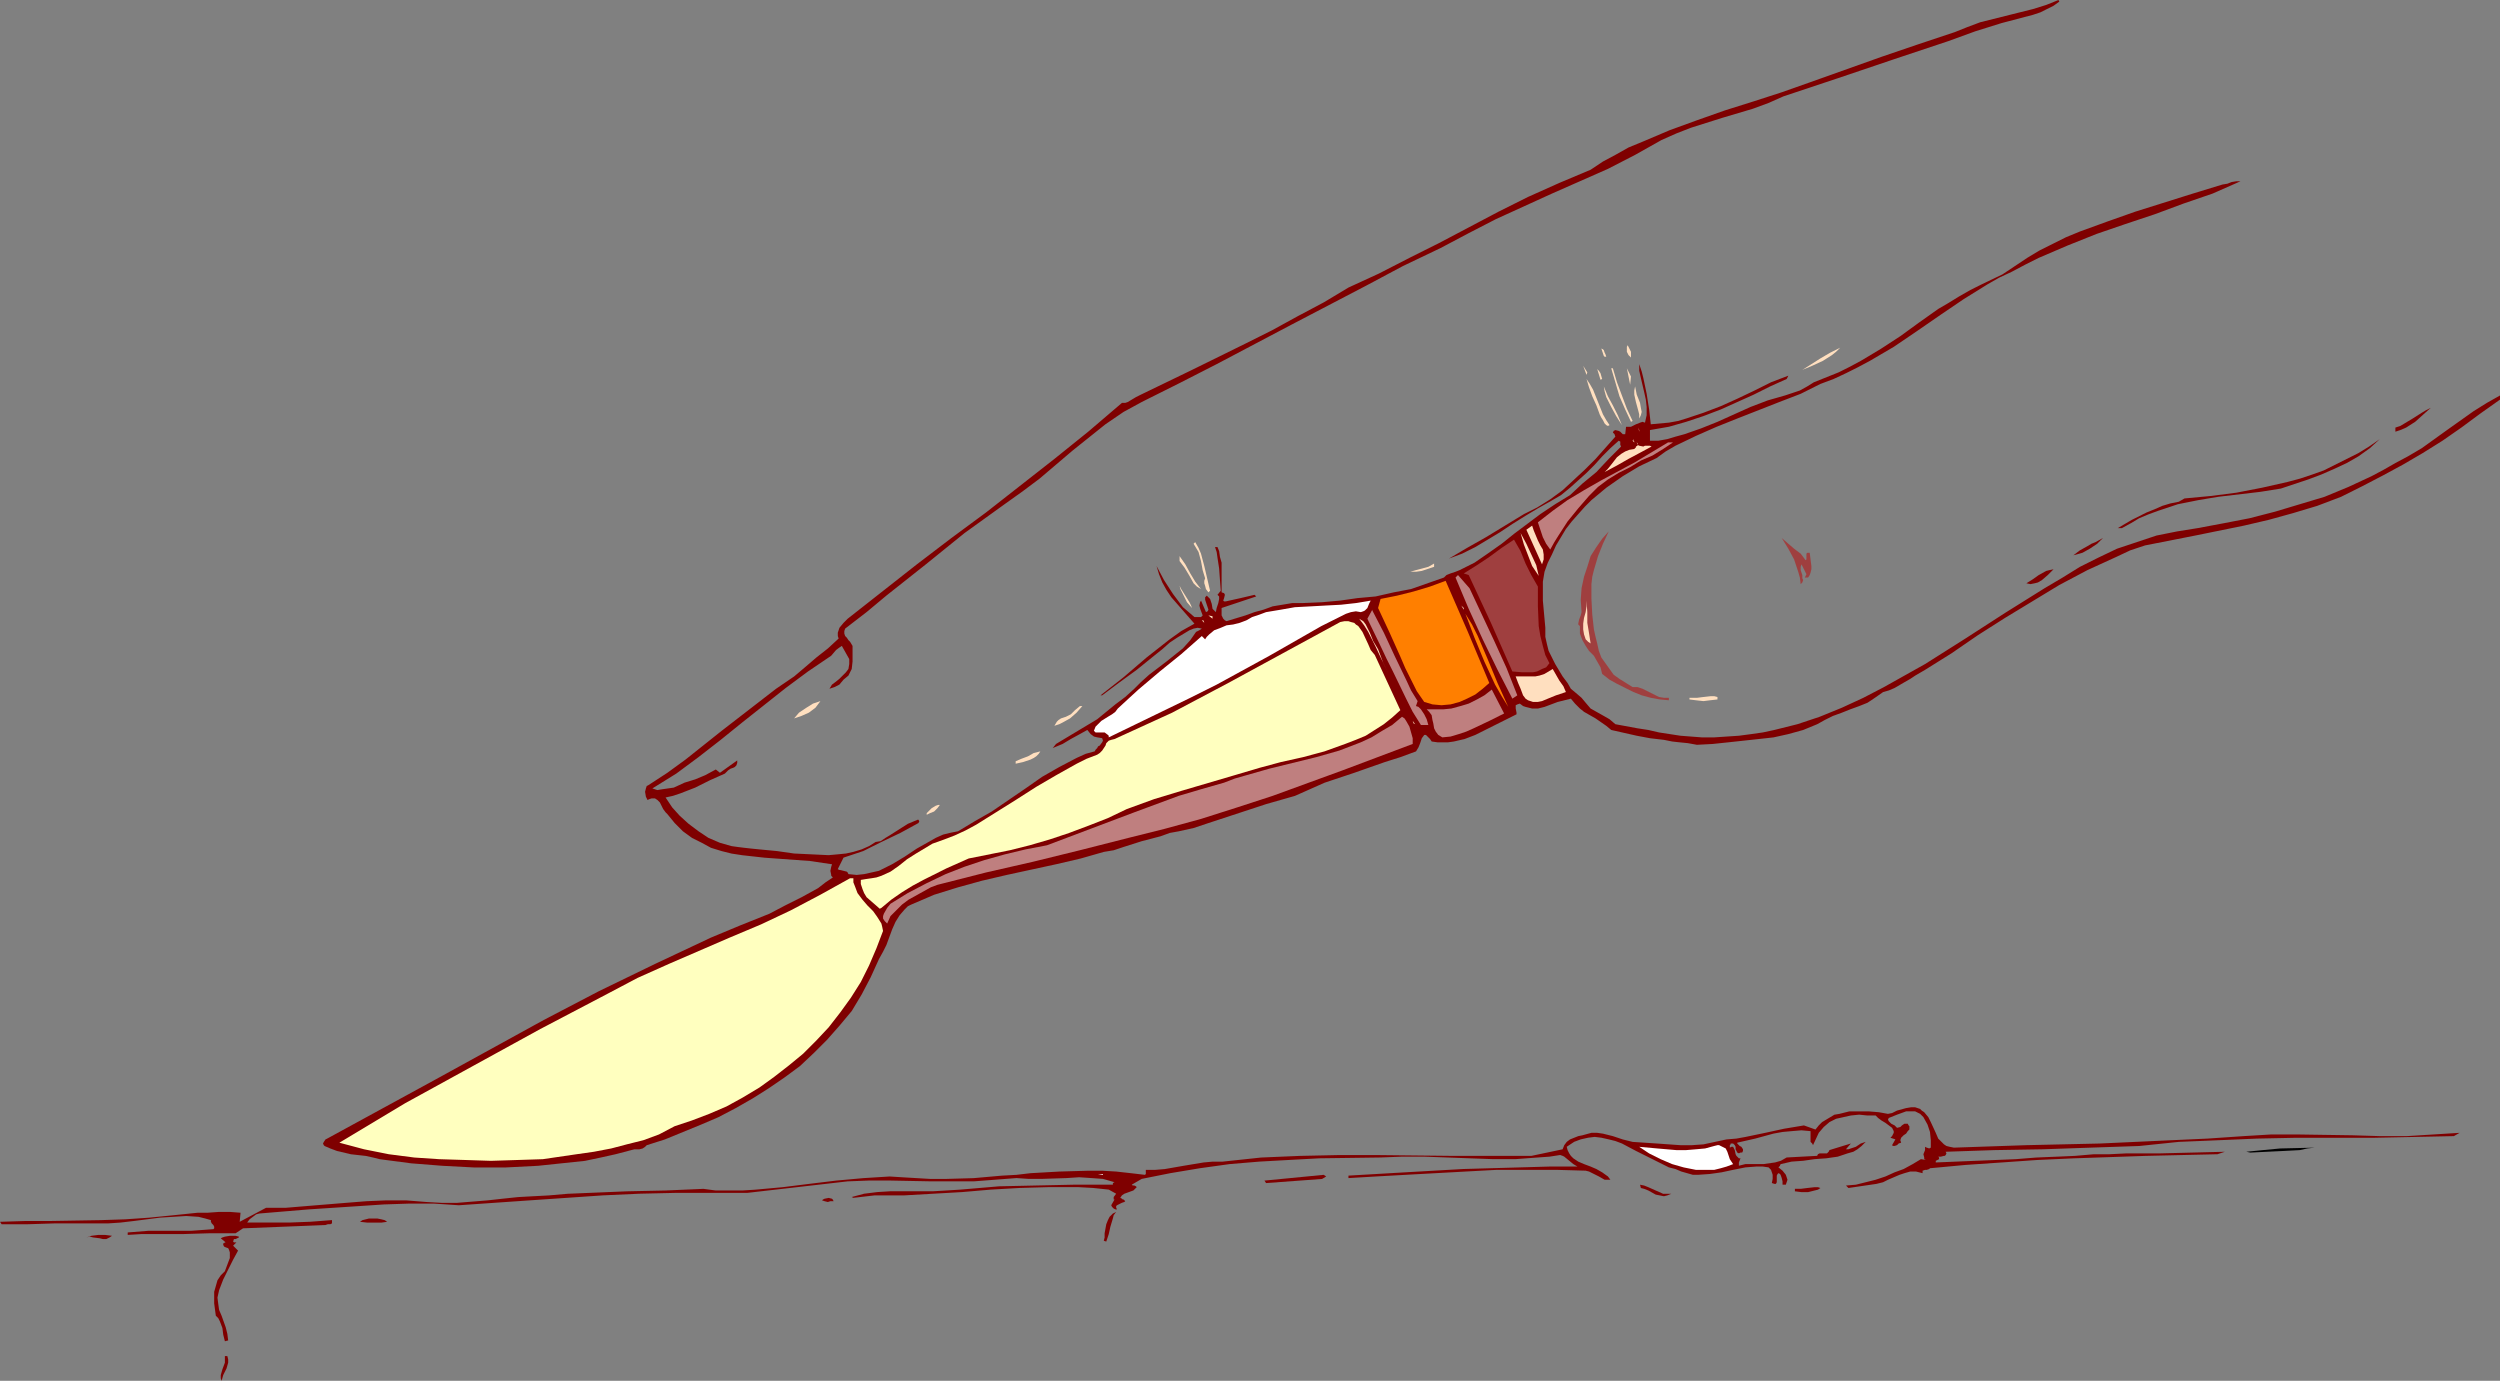 <?xml version="1.0" encoding="UTF-8" standalone="no"?>
<svg
   version="1.0"
   width="129.766mm"
   height="71.672mm"
   id="svg65"
   sodipodi:docname="Scalpel.wmf"
   xmlns:inkscape="http://www.inkscape.org/namespaces/inkscape"
   xmlns:sodipodi="http://sodipodi.sourceforge.net/DTD/sodipodi-0.dtd"
   xmlns="http://www.w3.org/2000/svg"
   xmlns:svg="http://www.w3.org/2000/svg">
  <rect width="100%" height="100%" fill="#808080" stroke="none"/>
  <sodipodi:namedview
     id="namedview65"
     pagecolor="#ffffff"
     bordercolor="#000000"
     borderopacity="0.25"
     inkscape:showpageshadow="2"
     inkscape:pageopacity="0.0"
     inkscape:pagecheckerboard="0"
     inkscape:deskcolor="#d1d1d1"
     inkscape:document-units="mm" />
  <defs
     id="defs1">
    <pattern
       id="WMFhbasepattern"
       patternUnits="userSpaceOnUse"
       width="6"
       height="6"
       x="0"
       y="0" />
  </defs>
  <path
     style="fill:#7f0000;fill-opacity:1;fill-rule:evenodd;stroke:none"
     d="m 404,0.323 -1.131,0.808 -1.293,0.647 -1.293,0.647 -1.454,0.485 -3.07,0.808 -3.07,0.808 -5.171,1.616 -5.333,1.94 -10.666,3.556 -10.989,3.717 -10.666,3.556 -2.909,1.293 -3.07,1.131 -5.979,1.778 -6.141,1.94 -2.909,1.131 -2.909,1.293 -5.171,2.909 -5.333,2.748 -10.989,4.849 -10.989,5.01 -5.333,2.748 -5.494,2.909 -7.434,3.556 -7.272,3.879 -14.544,7.596 -14.706,7.758 -7.272,3.717 -7.434,3.717 -1.778,0.97 -1.778,0.97 -3.555,2.424 -3.232,2.586 -3.232,2.586 -6.464,5.495 -3.232,2.424 -3.394,2.424 -4.04,2.909 -4.04,2.909 -7.595,6.142 -7.757,6.142 -3.878,3.233 -4.202,3.233 -0.162,0.485 v 0.485 l 0.162,0.485 0.323,0.323 0.323,0.485 0.323,0.323 0.485,0.808 v 1.616 1.455 l -0.162,1.455 -0.323,0.647 -0.323,0.647 -0.97,0.808 -0.808,0.97 -0.97,0.485 -0.485,0.162 -0.485,0.162 0.485,-0.808 0.646,-0.485 0.808,-0.647 0.646,-0.647 0.646,-0.647 0.485,-0.647 0.162,-0.97 v -0.485 -0.485 l -1.454,-2.586 -0.485,0.323 -0.646,0.485 -0.97,1.131 -4.525,3.071 -4.363,3.233 -8.565,6.788 -4.202,3.394 -4.363,3.394 -4.363,3.233 -4.686,2.909 0.485,0.162 0.485,0.162 0.97,-0.162 1.131,-0.162 1.131,-0.162 2.101,-0.97 2.101,-0.647 1.939,-0.808 2.101,-1.131 v 0 l 0.808,0.647 3.394,-2.424 v 0.485 l -0.162,0.485 -0.323,0.323 -0.323,0.162 -0.485,0.162 -0.485,0.323 -0.323,0.323 -0.323,0.323 -2.909,1.293 -2.909,1.455 -2.909,1.131 -1.454,0.485 -1.454,0.323 1.293,1.94 1.454,1.616 1.778,1.616 1.939,1.455 1.939,1.293 2.262,0.97 2.262,0.647 1.131,0.162 1.293,0.162 1.454,0.162 1.616,0.162 3.394,0.323 3.394,0.485 3.394,0.162 3.394,0.162 1.778,-0.162 1.616,-0.162 1.454,-0.323 1.616,-0.485 1.454,-0.647 1.293,-0.808 0.97,-0.162 0.97,-0.647 0.808,-0.485 1.778,-1.131 1.778,-1.131 1.939,-0.808 h 0.162 l 0.162,0.323 -0.162,0.323 -3.555,1.94 -3.717,1.778 -3.555,1.778 -1.939,0.647 -1.939,0.647 -1.131,2.263 0.323,0.162 h 0.162 l 0.646,0.162 0.646,0.162 0.162,0.162 0.162,0.323 1.616,0.162 1.454,-0.162 1.454,-0.323 1.454,-0.323 1.293,-0.647 1.293,-0.647 2.424,-1.455 2.424,-1.616 2.586,-1.455 1.131,-0.647 1.454,-0.647 1.293,-0.323 1.616,-0.323 3.232,-1.94 3.394,-1.94 6.626,-4.526 3.232,-2.263 3.394,-1.94 3.394,-1.778 1.778,-0.808 1.778,-0.485 0.162,-0.323 0.323,-0.323 0.162,-0.323 0.323,-0.162 0.485,-0.647 0.162,-0.323 -0.162,-0.485 -0.97,-0.162 -0.646,-0.162 -0.646,-0.485 -0.646,-0.808 -1.454,0.808 -1.778,0.97 -1.616,0.97 -1.939,0.808 0.646,-0.808 4.04,-2.424 4.04,-2.424 3.555,-2.909 1.939,-1.455 1.778,-1.616 1.293,-1.293 1.616,-1.455 3.394,-2.586 1.616,-1.293 1.616,-1.293 1.454,-1.616 1.131,-1.616 0.323,-0.162 0.323,-0.162 0.485,-0.323 -0.808,-0.162 -0.808,0.162 -0.808,0.323 -0.808,0.485 -0.808,0.485 -0.808,0.485 -1.454,0.97 -1.454,1.293 -1.616,1.293 -3.394,2.748 -3.555,2.586 -3.232,2.424 h -0.323 l 2.262,-1.778 2.262,-1.778 4.525,-3.879 2.262,-1.778 2.262,-1.778 2.262,-1.616 2.586,-1.455 -2.262,-2.586 -2.262,-2.586 -0.97,-1.455 -0.808,-1.455 -0.646,-1.616 -0.485,-1.616 1.454,2.748 1.778,2.748 0.97,1.293 0.97,1.293 1.131,0.97 1.131,0.97 h 0.485 0.323 0.485 l 0.162,-0.162 0.162,-0.162 -0.485,-1.293 -0.162,-0.647 0.162,-0.808 h 0.162 v -0.162 l 0.97,2.263 0.323,-0.162 0.162,-0.323 -0.162,-0.485 -0.162,-0.485 -0.323,-0.97 v -0.485 l 0.323,-0.323 0.323,0.323 0.323,0.323 0.323,0.97 0.162,0.97 0.323,0.323 0.323,0.323 0.162,-0.808 0.323,-0.97 0.162,-0.808 v -0.485 l -0.323,-0.323 0.646,-0.808 -0.162,-2.101 -0.162,-2.263 -0.323,-2.101 -0.162,-1.131 -0.323,-0.97 h 0.485 l 0.323,0.808 0.162,1.131 0.323,1.131 v 1.131 2.424 2.263 l 0.485,0.162 0.162,0.323 -0.162,0.647 -0.162,0.485 0.162,0.162 h 0.323 l 2.909,-0.647 2.747,-0.647 0.323,0.323 -6.787,2.263 v 0.808 0.647 l 0.323,0.647 0.323,0.323 0.323,0.162 3.717,-1.131 1.778,-0.647 1.778,-0.485 1.778,-0.647 1.939,-0.323 1.939,-0.323 h 2.101 l 3.717,-0.162 3.555,-0.323 3.394,-0.485 3.555,-0.323 3.555,-0.808 3.394,-0.647 3.232,-1.131 3.232,-1.131 0.323,-0.323 0.162,-0.162 0.808,-0.323 0.97,-0.323 0.808,-0.323 2.909,-1.455 2.586,-1.778 2.747,-1.94 2.424,-1.94 5.171,-3.879 2.909,-1.94 2.909,-1.778 2.424,-2.263 2.747,-2.263 2.424,-2.586 2.424,-2.424 -0.162,-0.323 V 86.956 86.632 l -0.323,-0.162 -1.616,1.455 -1.616,1.616 -1.454,1.616 -1.616,1.616 -1.616,1.455 -1.616,1.455 -1.778,1.455 -1.939,1.131 -2.586,1.455 -2.424,1.455 -2.586,1.616 -2.424,1.616 -2.424,1.455 -2.424,1.455 -2.586,1.293 -2.586,0.97 3.555,-2.101 3.717,-2.101 7.434,-4.526 2.586,-1.293 2.586,-1.616 2.424,-1.778 2.101,-1.94 2.262,-2.101 2.101,-2.101 3.878,-4.364 -0.162,-0.485 -0.162,-0.162 -0.162,-0.162 0.162,-0.323 0.323,-0.162 0.646,0.162 0.323,0.162 0.323,0.323 0.162,0.162 h 0.162 0.323 l 0.162,-1.455 h 0.485 0.485 l 0.97,-0.485 0.808,-0.323 0.485,-0.162 0.485,0.162 0.323,-1.455 V 79.844 l -0.162,-1.455 -0.323,-1.455 -0.646,-2.748 -0.323,-1.455 v -1.293 l 0.485,1.455 0.323,1.293 0.646,3.071 0.485,3.071 0.323,2.909 1.778,-0.162 1.778,-0.162 1.778,-0.323 1.616,-0.485 3.394,-1.131 3.394,-1.293 3.232,-1.455 3.394,-1.616 3.232,-1.616 3.394,-1.293 -0.323,0.647 -3.232,1.455 -3.232,1.616 -6.464,2.909 -3.394,1.293 -3.394,1.131 -3.394,0.97 -3.717,0.647 v 2.101 h 1.616 l 1.778,-0.323 1.616,-0.485 1.778,-0.485 3.232,-1.131 3.232,-1.293 3.232,-1.455 3.232,-1.455 3.394,-1.293 3.394,-0.97 1.454,-0.485 1.454,-0.485 1.454,-0.808 1.293,-0.808 2.424,-0.97 2.424,-0.97 2.262,-1.131 2.101,-1.131 4.04,-2.424 3.717,-2.424 3.555,-2.586 3.878,-2.748 1.939,-1.131 2.101,-1.293 2.262,-1.293 2.262,-1.131 4.04,-1.94 2.424,-1.616 2.424,-1.616 2.424,-1.455 2.586,-1.293 2.586,-1.293 2.747,-1.131 5.333,-1.94 5.494,-1.94 5.656,-1.778 5.656,-1.778 5.818,-1.778 0.97,-0.162 0.808,-0.323 0.97,-0.162 h 0.808 l -5.494,2.424 -5.656,1.94 -5.656,2.101 -5.818,1.94 -5.656,1.94 -5.656,2.263 -5.656,2.424 -2.586,1.293 -2.747,1.455 -2.424,1.131 -2.262,1.293 -4.686,2.909 -4.525,3.071 -4.686,3.233 -4.525,3.071 -4.686,2.748 -2.424,1.293 -2.262,1.131 -2.424,1.131 -2.586,0.97 -3.878,1.94 -4.202,1.616 -8.242,3.233 -4.04,1.616 -4.04,1.778 -4.04,1.94 -1.939,1.131 -1.778,1.293 -3.394,1.616 -3.232,1.94 -3.232,2.263 -2.909,2.424 -1.293,1.293 -1.293,1.455 -1.293,1.455 -1.131,1.455 -0.97,1.616 -0.97,1.616 -0.808,1.778 -0.808,1.616 -0.646,1.778 -0.323,1.94 v 1.778 1.94 l 0.323,3.556 0.162,1.778 v 1.778 l 0.323,1.455 0.323,1.293 0.646,1.293 0.646,1.293 1.454,2.424 0.97,1.293 0.646,1.131 0.97,0.808 1.131,0.97 0.808,0.97 0.97,1.131 2.586,1.455 1.131,0.647 1.131,0.97 4.363,0.808 2.101,0.323 2.101,0.485 4.202,0.647 2.101,0.162 2.101,0.162 h 2.424 l 2.424,-0.162 2.424,-0.162 2.424,-0.323 2.262,-0.323 2.262,-0.485 4.525,-1.131 4.363,-1.455 4.363,-1.778 4.202,-1.94 4.04,-2.101 4.04,-2.263 4.04,-2.263 7.918,-5.01 7.757,-5.01 7.757,-4.849 3.555,-2.101 3.394,-2.101 3.555,-1.778 3.717,-1.778 3.878,-1.293 3.878,-1.293 4.04,-0.808 4.04,-0.647 5.171,-0.97 5.01,-0.97 5.01,-1.293 4.848,-1.455 4.848,-1.455 4.686,-1.94 4.525,-2.101 2.424,-1.293 2.262,-1.293 2.424,-1.293 2.747,-1.616 5.171,-3.717 5.01,-3.556 2.586,-1.616 2.586,-1.455 v 0.808 l -3.878,2.748 -3.717,2.748 -3.717,2.586 -3.878,2.424 -3.878,2.263 -3.878,2.101 -4.04,2.101 -4.202,2.101 -4.686,1.778 -4.848,1.455 -4.686,1.293 -4.848,1.131 -9.534,1.94 -9.858,1.94 -2.909,0.97 -2.747,1.293 -5.656,2.586 -5.494,2.909 -5.333,3.233 -5.333,3.233 -5.333,3.394 -5.171,3.556 -5.171,3.233 -1.939,1.131 -0.97,0.647 -1.131,0.647 -1.939,1.131 -1.131,0.485 -1.131,0.323 -1.616,1.131 -1.454,0.97 -1.616,0.647 -1.778,0.647 -1.616,0.647 -1.778,0.647 -1.616,0.808 -1.454,0.808 -2.747,1.131 -2.909,0.808 -2.909,0.647 -2.909,0.323 -5.979,0.647 -3.07,0.323 -3.07,0.162 -1.778,-0.323 -1.616,-0.162 -1.454,-0.162 -1.616,-0.323 -2.747,-0.323 -2.586,-0.485 -5.01,-1.131 -0.97,-0.808 -2.101,-1.455 -1.131,-0.647 -1.131,-0.647 -0.808,-0.647 -0.97,-0.97 -0.808,-0.97 -1.293,0.323 -1.293,0.323 -1.293,0.485 -1.293,0.485 -1.293,0.323 h -1.131 l -0.646,-0.162 -0.646,-0.162 -0.485,-0.162 -0.646,-0.485 -0.485,0.162 -0.323,0.162 v 0.323 0.323 l 0.162,0.808 v 0.323 l -0.323,0.162 -3.878,1.94 -3.878,1.94 -2.101,0.808 -2.101,0.485 -1.131,0.162 h -0.97 -1.131 l -1.131,-0.162 -0.323,-0.485 -0.323,-0.323 -0.323,-0.323 -0.162,-0.162 h -0.323 l -0.485,0.647 -0.323,0.97 -0.323,0.808 -0.485,0.808 -3.07,1.131 -3.07,0.97 -5.979,2.101 -5.818,1.94 -2.909,1.293 -2.909,1.293 -5.656,1.616 -11.312,3.717 -2.909,0.97 -2.909,0.647 -1.778,0.323 -1.778,0.647 -3.717,0.97 -3.555,1.131 -1.939,0.647 -1.939,0.323 -4.525,1.293 -4.848,1.131 -9.696,2.101 -4.848,1.131 -4.686,1.293 -4.686,1.455 -2.262,0.97 -2.262,0.97 -0.646,0.323 -0.646,0.647 -0.97,1.131 -0.808,1.293 -0.646,1.455 -1.131,3.071 -0.646,1.293 -0.808,1.455 -1.616,3.556 -1.778,3.394 -1.939,3.233 -2.424,2.909 -2.424,2.748 -2.586,2.586 -2.747,2.586 -3.07,2.263 -3.07,2.101 -3.07,1.94 -3.394,1.94 -3.394,1.778 -3.394,1.455 -3.555,1.455 -3.555,1.455 -3.555,1.131 -0.323,0.323 -0.485,0.323 -0.646,0.162 h -0.485 -0.485 l -0.646,0.162 -3.07,0.808 -2.909,0.647 -3.07,0.647 -3.07,0.323 -3.07,0.323 -3.07,0.323 -6.302,0.323 h -6.302 l -6.141,-0.323 -6.141,-0.485 -6.141,-0.808 -1.293,-0.323 -1.454,-0.323 -2.909,-0.323 -2.747,-0.647 -1.293,-0.485 -1.131,-0.485 -0.162,-0.162 -0.162,-0.323 0.162,-0.323 0.323,-0.485 0.323,-0.162 10.666,-5.819 10.666,-5.819 21.17,-11.637 10.827,-5.657 10.989,-5.334 5.494,-2.586 5.494,-2.586 5.818,-2.424 5.656,-2.263 3.07,-1.616 3.232,-1.616 3.232,-1.778 1.454,-1.131 1.454,-0.97 -0.323,-0.323 v -0.162 l -0.162,-0.808 0.162,-0.808 0.162,-0.485 -4.363,-0.647 -8.888,-0.647 -4.363,-0.485 -2.101,-0.323 -1.939,-0.485 -2.101,-0.647 -1.778,-0.97 -1.939,-0.97 -1.778,-1.293 -1.616,-1.616 -1.454,-1.778 -0.323,-0.323 -0.485,-0.647 -0.646,-1.293 -0.485,-0.485 -0.485,-0.323 h -0.646 l -0.485,0.162 -0.323,0.162 -0.323,-0.647 -0.162,-0.97 0.162,-0.647 0.162,-0.485 0.323,-0.162 3.717,-2.424 3.555,-2.586 7.11,-5.657 3.555,-2.748 3.555,-2.748 3.555,-2.748 3.555,-2.424 2.101,-1.778 2.262,-1.94 2.262,-1.778 2.101,-1.94 -0.162,-0.485 V 124.13 l 0.162,-0.485 0.162,-0.485 0.808,-0.97 0.808,-0.808 6.787,-5.334 6.787,-5.334 6.787,-5.172 6.787,-5.01 13.413,-10.506 6.626,-5.334 6.626,-5.657 h 0.646 l 0.485,-0.162 0.808,-0.485 0.808,-0.485 0.97,-0.485 5.01,-2.424 5.01,-2.424 10.504,-5.172 5.171,-2.586 5.01,-2.748 5.171,-2.748 4.848,-2.909 5.979,-2.748 5.979,-3.071 5.818,-2.909 5.818,-3.071 5.818,-3.071 5.818,-2.909 6.141,-2.748 6.141,-2.586 2.424,-1.616 2.424,-1.293 2.586,-1.455 2.747,-1.131 5.333,-2.263 5.333,-1.94 5.494,-1.94 5.656,-1.778 5.494,-1.778 5.494,-1.94 14.059,-5.01 7.11,-2.424 7.272,-2.424 2.424,-0.97 2.586,-0.97 5.171,-1.293 5.171,-1.293 2.586,-0.808 L 403.838,0 Z"
     id="path1" />
  <path
     style="fill:#ffdfbf;fill-opacity:1;fill-rule:evenodd;stroke:none"
     d="m 361.014,68.207 -0.808,0.808 -0.808,0.647 -1.778,1.131 -2.101,0.97 -1.939,0.808 1.778,-1.131 1.778,-1.131 1.939,-1.131 z"
     id="path2" />
  <path
     style="fill:#ffdfbf;fill-opacity:1;fill-rule:evenodd;stroke:none"
     d="m 319.968,70.146 -0.485,-0.485 -0.323,-0.647 v -0.808 -0.162 l 0.162,-0.323 0.323,0.647 0.323,0.647 v 0.647 z"
     id="path3" />
  <path
     style="fill:#ffdfbf;fill-opacity:1;fill-rule:evenodd;stroke:none"
     d="m 315.12,69.985 h -0.323 l -0.162,-0.162 -0.162,-0.485 -0.162,-0.485 -0.162,-0.485 0.323,0.162 0.162,0.162 0.162,0.485 0.162,0.323 z"
     id="path4" />
  <path
     style="fill:#ffdfbf;fill-opacity:1;fill-rule:evenodd;stroke:none"
     d="m 311.241,73.541 -0.646,-1.778 0.808,1.293 z"
     id="path5" />
  <path
     style="fill:#ffdfbf;fill-opacity:1;fill-rule:evenodd;stroke:none"
     d="m 319.806,75.48 -0.646,-3.233 0.808,1.616 z"
     id="path6" />
  <path
     style="fill:#ffdfbf;fill-opacity:1;fill-rule:evenodd;stroke:none"
     d="m 316.412,72.248 0.808,2.748 0.97,2.586 0.97,2.586 1.131,2.424 -0.323,0.162 -1.131,-2.424 -1.131,-2.586 -0.808,-2.748 -0.808,-2.748 z"
     id="path7" />
  <path
     style="fill:#ffdfbf;fill-opacity:1;fill-rule:evenodd;stroke:none"
     d="m 314.312,74.349 -0.323,0.162 -0.646,-2.101 0.323,0.323 0.323,0.485 z"
     id="path8" />
  <path
     style="fill:#ffdfbf;fill-opacity:1;fill-rule:evenodd;stroke:none"
     d="m 315.766,83.4 -0.323,0.162 -0.323,-0.162 -0.323,-0.323 -0.162,-0.323 -0.162,-0.323 -0.323,-0.485 -0.323,-0.647 -0.646,-1.778 -0.808,-1.778 -0.646,-1.778 -0.485,-1.616 0.646,0.97 0.646,1.131 0.97,2.424 0.97,2.424 0.646,1.131 z"
     id="path9" />
  <path
     style="fill:#ffdfbf;fill-opacity:1;fill-rule:evenodd;stroke:none"
     d="m 321.584,82.107 v -0.808 l -0.162,-0.647 -0.485,-1.778 -0.323,-1.455 v -0.808 l 0.162,-0.808 0.162,0.808 0.162,0.808 0.323,0.808 0.323,0.808 0.162,0.97 0.162,0.808 -0.162,0.647 z"
     id="path10" />
  <path
     style="fill:#ffdfbf;fill-opacity:1;fill-rule:evenodd;stroke:none"
     d="m 318.19,83.4 -1.131,-1.778 -0.97,-1.778 -0.97,-1.94 -0.323,-1.131 -0.162,-0.97 0.808,1.94 0.97,1.778 0.97,1.94 z"
     id="path11" />
  <path
     style="fill:#7f0000;fill-opacity:1;fill-rule:evenodd;stroke:none"
     d="m 476.881,80.006 -1.454,1.293 -1.616,1.455 -1.778,1.131 -1.131,0.485 -0.97,0.323 V 83.885 l 0.97,-0.323 0.808,-0.485 1.616,-0.97 1.778,-1.131 0.808,-0.485 z"
     id="path12" />
  <path
     style="fill:#7f0000;fill-opacity:1;fill-rule:evenodd;stroke:none"
     d="m 466.862,86.148 -1.939,1.778 -2.262,1.616 -2.262,1.293 -2.424,1.131 -2.586,1.131 -2.586,0.97 -5.333,1.778 -4.04,0.647 -8.242,0.97 -3.878,0.647 -4.04,0.808 -1.939,0.647 -1.939,0.647 -1.778,0.647 -1.939,0.808 -1.616,0.97 -1.778,0.97 h -0.808 l 2.747,-1.616 2.909,-1.455 1.616,-0.647 1.454,-0.647 1.616,-0.485 1.616,-0.323 1.131,-0.647 5.171,-0.485 5.01,-0.647 5.01,-0.97 5.01,-1.131 2.424,-0.647 2.424,-0.808 2.262,-0.808 2.262,-1.131 2.262,-1.131 2.262,-1.131 2.101,-1.293 z"
     id="path13" />
  <path
     style="fill:#ffdfbf;fill-opacity:1;fill-rule:evenodd;stroke:none"
     d="m 321.584,84.693 -0.162,-0.808 0.162,0.485 z"
     id="path14" />
  <path
     style="fill:#ffdfbf;fill-opacity:1;fill-rule:evenodd;stroke:none"
     d="m 321.907,85.663 v 0 0.323 0 z"
     id="path15" />
  <path
     style="fill:#ffdfbf;fill-opacity:1;fill-rule:evenodd;stroke:none"
     d="m 320.614,86.794 -0.323,-0.323 0.162,-0.323 v 0.162 0.162 l 0.162,0.162 z"
     id="path16" />
  <path
     style="fill:#bf7f7f;fill-opacity:1;fill-rule:evenodd;stroke:none"
     d="m 328.209,86.794 -1.939,1.293 -2.101,1.293 -2.262,0.97 -2.101,1.293 -2.262,1.131 -2.101,1.293 -1.939,1.455 -0.808,0.808 -0.97,0.97 -2.101,2.424 -2.101,2.586 -1.778,2.748 -0.808,1.293 -0.808,1.455 -0.808,-1.131 -0.646,-1.293 -0.97,-2.909 2.909,-2.263 2.909,-2.101 3.232,-1.94 3.394,-1.94 6.626,-3.556 3.232,-1.94 3.232,-1.94 z"
     id="path17" />
  <path
     style="fill:#ffdfbf;fill-opacity:1;fill-rule:evenodd;stroke:none"
     d="m 324.008,87.602 -2.101,1.131 -2.424,1.293 -2.262,1.293 -2.424,1.293 0.646,-0.647 0.646,-0.808 1.131,-1.455 0.808,-0.647 0.808,-0.485 0.808,-0.323 0.97,-0.162 0.323,-0.323 v -0.162 l 0.323,-0.162 V 87.279 86.956 l -0.162,-0.162 0.162,0.485 0.323,0.162 0.808,0.162 0.323,-0.162 h 0.97 z"
     id="path18" />
  <path
     style="fill:#ffdfbf;fill-opacity:1;fill-rule:evenodd;stroke:none"
     d="m 302.515,110.715 -3.07,-6.788 1.131,-0.808 0.323,0.97 0.808,1.94 0.485,0.97 0.485,0.808 0.162,0.97 v 0.97 z"
     id="path19" />
  <path
     style="fill:#7f0000;fill-opacity:1;fill-rule:evenodd;stroke:none"
     d="m 412.564,105.543 -0.485,0.485 -0.646,0.647 -1.454,0.97 -1.454,0.808 -1.778,0.485 0.646,-0.485 0.646,-0.485 1.454,-0.808 0.808,-0.485 0.808,-0.323 z"
     id="path20" />
  <path
     style="fill:#9f3f3f;fill-opacity:1;fill-rule:evenodd;stroke:none"
     d="m 312.211,114.594 v 2.909 l 0.162,3.071 0.323,2.909 0.323,1.455 0.323,1.293 0.323,1.455 0.485,1.293 0.808,1.131 0.808,1.131 0.808,1.131 1.131,0.808 1.293,0.808 1.293,0.808 h 0.97 l 0.97,0.323 1.616,0.808 1.616,0.808 0.97,0.162 h 0.97 v 0.485 l -1.778,-0.162 -1.778,-0.323 -1.778,-0.485 -1.616,-0.647 -1.616,-0.808 -1.616,-0.808 -1.454,-0.808 -1.454,-1.131 -0.323,-1.293 -0.646,-1.131 -0.646,-1.131 -0.97,-0.97 -0.646,-0.97 -0.646,-1.131 -0.485,-1.293 v -0.647 -0.808 l -0.323,-0.323 v -0.162 l 0.162,-0.808 0.323,-0.808 0.162,-0.647 -0.162,-2.424 0.162,-2.263 0.485,-2.263 0.646,-1.94 0.646,-2.101 1.131,-1.778 1.131,-1.616 1.293,-1.455 -1.131,2.424 -0.97,2.424 -0.808,2.748 -0.323,1.293 z"
     id="path21" />
  <path
     style="fill:#ffdfbf;fill-opacity:1;fill-rule:evenodd;stroke:none"
     d="m 301.868,112.978 -0.646,-0.97 -0.646,-0.97 -0.808,-2.101 -0.808,-2.101 -0.646,-2.263 1.131,2.101 0.97,2.101 0.97,2.101 z"
     id="path22" />
  <path
     style="fill:#9f3f3f;fill-opacity:1;fill-rule:evenodd;stroke:none"
     d="m 354.227,109.907 0.162,-0.162 v -0.162 -0.97 l 0.162,-0.162 h 0.162 0.323 l 0.162,1.293 0.162,1.293 v 0.647 l -0.162,0.647 -0.162,0.485 -0.323,0.485 h -0.646 l 0.162,-0.323 0.162,-0.323 -0.323,-0.647 -0.323,-0.647 -0.323,-0.647 -0.162,0.485 v 0.647 l 0.162,0.485 0.162,0.485 v 0.647 l 0.162,0.323 -0.162,0.485 -0.323,0.323 -0.162,-1.293 -0.323,-1.131 -0.808,-2.424 -1.131,-2.101 -1.293,-2.101 1.293,1.131 1.131,0.97 1.293,0.97 0.485,0.647 z"
     id="path23" />
  <path
     style="fill:#9f3f3f;fill-opacity:1;fill-rule:evenodd;stroke:none"
     d="m 301.707,115.079 v 3.879 l 0.162,3.879 0.323,1.94 0.485,1.94 0.485,1.778 0.808,1.616 -0.646,0.808 -0.808,0.323 -0.97,0.485 -0.808,0.162 h -1.131 -0.97 l -1.939,-0.162 -4.202,-9.536 -4.363,-9.374 -0.97,-0.323 1.293,-0.808 1.293,-0.808 2.424,-1.616 2.424,-1.778 2.424,-1.616 0.646,1.131 0.646,1.131 0.97,2.424 1.131,2.263 0.646,1.131 z"
     id="path24" />
  <path
     style="fill:#ffdfbf;fill-opacity:1;fill-rule:evenodd;stroke:none"
     d="m 237.39,115.887 -0.323,0.323 -0.485,-0.647 -0.162,-0.647 -0.162,-0.485 v -0.485 l 0.162,-0.485 -0.485,-1.616 -0.323,-1.778 -0.485,-1.778 -0.485,-0.808 -0.485,-0.808 0.323,-0.323 0.646,1.131 0.485,1.131 0.646,2.424 z"
     id="path25" />
  <path
     style="fill:#7f0000;fill-opacity:1;fill-rule:evenodd;stroke:none"
     d="m 402.868,111.685 -1.131,1.131 -1.131,0.97 -0.808,0.485 -0.646,0.162 -0.808,0.162 -0.808,-0.162 1.293,-0.808 1.131,-0.808 1.454,-0.808 0.646,-0.162 z"
     id="path26" />
  <path
     style="fill:#ffdfbf;fill-opacity:1;fill-rule:evenodd;stroke:none"
     d="m 235.613,115.564 -0.808,-0.485 -0.646,-0.647 -0.808,-1.455 -0.485,-0.808 -0.485,-0.808 -0.485,-0.647 -0.485,-0.647 v -0.97 l 1.131,1.616 0.97,1.778 0.97,1.616 z"
     id="path27" />
  <path
     style="fill:#ffdfbf;fill-opacity:1;fill-rule:evenodd;stroke:none"
     d="m 281.345,111.2 -2.424,0.808 -1.131,0.162 h -1.131 l 1.131,-0.323 2.424,-0.647 1.131,-0.647 v 0 z"
     id="path28" />
  <path
     style="fill:#bf7f7f;fill-opacity:1;fill-rule:evenodd;stroke:none"
     d="m 288.294,115.402 2.424,5.172 2.424,5.172 2.424,5.334 2.101,5.334 -0.97,0.647 -2.909,-5.657 -2.909,-5.98 -2.747,-5.98 -2.586,-6.142 0.485,-0.485 z"
     id="path29" />
  <path
     style="fill:#ff7f00;fill-opacity:1;fill-rule:evenodd;stroke:none"
     d="m 292.172,133.989 -1.293,1.131 -1.454,1.131 -1.616,0.808 -1.454,0.647 -1.778,0.485 -1.778,0.162 -1.778,-0.162 -1.616,-0.485 -1.454,-2.101 -1.131,-2.263 -1.131,-2.263 -0.97,-2.263 -2.101,-4.687 -2.262,-4.849 0.485,-1.778 3.232,-0.647 3.232,-0.808 3.232,-0.97 3.07,-1.131 4.363,10.021 z"
     id="path30" />
  <path
     style="fill:#ffdfbf;fill-opacity:1;fill-rule:evenodd;stroke:none"
     d="m 233.835,119.281 -0.97,-1.131 -0.646,-1.293 -0.646,-1.293 -0.323,-1.293 0.162,0.647 0.323,0.647 0.808,1.293 0.808,1.293 0.323,0.647 z"
     id="path31" />
  <path
     style="fill:#ffdfbf;fill-opacity:1;fill-rule:evenodd;stroke:none"
     d="m 312.049,126.231 -0.485,-0.323 -0.485,-0.485 -0.162,-0.485 -0.162,-0.485 -0.162,-0.97 v -1.131 l 0.162,-1.131 0.323,-1.131 0.162,-1.131 v -1.131 l 0.162,2.263 v 2.101 l 0.323,1.94 z"
     id="path32" />
  <path
     style="fill:#ffffff;fill-opacity:1;fill-rule:evenodd;stroke:none"
     d="m 268.902,117.827 -0.323,0.647 -0.323,0.808 -0.485,0.485 -0.323,0.162 -0.485,0.162 -0.97,-0.162 -0.97,0.162 -0.97,0.323 -0.97,0.485 -1.939,0.97 -0.97,0.485 -0.97,0.485 -10.181,5.819 -10.342,5.657 -5.171,2.586 -5.333,2.586 -5.333,2.586 -5.333,2.586 v -0.323 l -0.162,-0.162 -0.646,-0.485 h -0.646 -0.485 -0.323 -0.323 v 0 l -0.162,-0.162 -0.162,-0.162 0.323,-0.808 0.485,-0.485 0.646,-0.647 1.293,-0.808 0.808,-0.485 0.646,-0.485 0.485,-0.647 2.101,-1.94 1.939,-1.778 4.202,-3.556 4.202,-3.394 4.04,-3.556 0.646,0.647 0.323,-0.485 0.485,-0.485 0.97,-0.808 1.293,-0.485 1.131,-0.485 1.293,-0.162 1.293,-0.323 1.293,-0.485 1.131,-0.647 1.454,-0.485 1.293,-0.485 2.909,-0.485 2.747,-0.485 3.07,-0.162 2.909,-0.162 3.07,-0.162 2.909,-0.323 z"
     id="path33" />
  <path
     style="fill:#ffdfbf;fill-opacity:1;fill-rule:evenodd;stroke:none"
     d="m 287.163,119.604 -0.485,-0.808 0.485,0.485 z"
     id="path34" />
  <path
     style="fill:#bf7f7f;fill-opacity:1;fill-rule:evenodd;stroke:none"
     d="m 278.113,137.545 -0.323,0.97 0.485,0.162 0.485,0.485 0.646,0.97 0.485,0.97 0.323,1.131 h -1.454 l -1.616,-2.586 -1.293,-2.586 -2.586,-5.334 -1.293,-2.586 -1.293,-2.748 -2.424,-5.01 0.97,-1.778 v 0.162 l 2.262,4.364 2.101,4.526 2.262,4.687 0.97,2.101 z"
     id="path35" />
  <path
     style="fill:#ff7f00;fill-opacity:1;fill-rule:evenodd;stroke:none"
     d="m 295.889,138.676 -1.293,-2.101 -1.293,-2.263 -2.101,-4.526 -1.939,-4.687 -1.778,-4.687 1.293,2.101 1.131,2.263 1.939,4.526 1.939,4.687 z"
     id="path36" />
  <path
     style="fill:#ffdfbf;fill-opacity:1;fill-rule:evenodd;stroke:none"
     d="m 237.875,121.382 -0.808,-0.647 0.808,0.162 z"
     id="path37" />
  <path
     style="fill:#ffdfbf;fill-opacity:1;fill-rule:evenodd;stroke:none"
     d="m 270.356,127.363 0.485,1.293 0.485,1.293 1.131,2.424 -1.293,-2.748 -1.293,-2.748 -1.454,-2.909 -0.808,-1.293 -0.97,-1.293 0.808,0.485 0.485,0.647 0.808,1.616 0.323,0.808 0.323,0.808 0.485,0.808 z"
     id="path38" />
  <path
     style="fill:#ffffbf;fill-opacity:1;fill-rule:evenodd;stroke:none"
     d="m 269.71,128.494 5.01,10.829 -1.616,1.455 -1.616,1.293 -1.778,1.131 -1.778,1.131 -1.939,0.808 -2.101,0.808 -4.04,1.455 -4.202,1.131 -4.363,0.97 -4.202,1.131 -4.363,1.293 -5.494,1.616 -5.494,1.616 -5.333,1.616 -5.333,1.94 -3.717,1.778 -3.717,1.455 -3.878,1.455 -3.878,1.293 -3.878,1.131 -3.878,0.97 -4.04,0.808 -4.04,0.808 -4.363,1.94 -4.525,2.263 -2.101,1.131 -2.101,1.293 -2.101,1.455 -1.939,1.616 -0.323,0.162 -1.293,-1.131 -1.293,-1.131 -0.485,-0.808 -0.323,-0.808 -0.323,-0.97 v -0.808 l 0.97,-0.162 1.131,-0.162 0.97,-0.162 0.97,-0.323 1.778,-0.808 1.616,-1.131 1.616,-1.293 1.778,-1.131 1.616,-0.97 1.616,-0.97 2.262,-0.808 2.101,-0.808 2.101,-0.97 2.101,-1.131 3.878,-2.424 3.878,-2.424 4.04,-2.586 3.878,-2.263 4.04,-2.263 1.939,-0.97 2.101,-0.808 0.485,-0.323 0.485,-0.485 0.323,-0.485 0.323,-0.485 0.162,-0.485 0.485,-0.485 0.485,-0.162 0.646,-0.162 5.656,-2.586 5.656,-2.586 5.494,-2.909 5.494,-2.909 10.989,-5.98 10.989,-5.98 0.808,-0.162 h 0.808 l 0.485,0.162 0.646,0.162 0.323,0.323 0.485,0.323 0.808,1.131 1.131,2.424 0.485,1.131 z"
     id="path39" />
  <path
     style="fill:#ffdfbf;fill-opacity:1;fill-rule:evenodd;stroke:none"
     d="m 236.259,122.19 -0.485,-0.485 h 0.323 z"
     id="path40" />
  <path
     style="fill:#ffdfbf;fill-opacity:1;fill-rule:evenodd;stroke:none"
     d="m 307.201,135.767 -0.97,0.323 -0.97,0.323 -0.808,0.323 -1.939,0.808 -0.808,0.162 h -0.97 l -0.97,-0.323 -0.485,-0.323 -0.485,-0.647 -0.485,-1.293 -0.485,-1.131 -0.485,-1.293 h 0.97 0.97 1.939 l 0.808,-0.162 0.97,-0.323 0.808,-0.485 0.808,-0.485 0.646,1.131 0.646,1.131 0.808,1.131 z"
     id="path41" />
  <path
     style="fill:#bf7f7f;fill-opacity:1;fill-rule:evenodd;stroke:none"
     d="m 295.081,139.97 -2.909,1.455 -3.07,1.455 -1.454,0.647 -1.454,0.485 -1.616,0.485 -1.616,0.162 -0.808,-0.485 -0.485,-0.647 -0.323,-0.647 -0.162,-0.97 -0.162,-0.647 -0.162,-0.97 -0.485,-0.647 -0.485,-0.485 h 1.616 1.616 l 1.616,-0.162 1.778,-0.485 1.616,-0.485 1.616,-0.808 1.454,-0.808 1.454,-1.131 z"
     id="path42" />
  <path
     style="fill:#ffdfbf;fill-opacity:1;fill-rule:evenodd;stroke:none"
     d="m 336.936,137.222 -1.454,0.162 -1.293,0.162 -1.454,-0.162 -1.293,-0.162 v -0.323 h 0.646 0.808 l 1.293,-0.162 1.454,-0.162 h 0.646 l 0.646,0.162 z"
     id="path43" />
  <path
     style="fill:#ffdfbf;fill-opacity:1;fill-rule:evenodd;stroke:none"
     d="m 160.953,137.545 -0.97,1.293 -1.293,0.97 -1.454,0.647 -1.454,0.485 0.97,-1.131 1.454,-0.97 1.293,-0.808 z"
     id="path44" />
  <path
     style="fill:#ffdfbf;fill-opacity:1;fill-rule:evenodd;stroke:none"
     d="m 212.342,138.515 -1.131,1.293 -1.293,1.131 -1.454,0.808 -0.646,0.323 -0.97,0.323 0.485,-0.808 0.323,-0.323 0.485,-0.323 0.97,-0.323 0.97,-0.485 0.808,-0.808 0.97,-0.808 z"
     id="path45" />
  <path
     style="fill:#bf7f7f;fill-opacity:1;fill-rule:evenodd;stroke:none"
     d="m 277.144,144.818 v 1.131 l -13.736,5.172 -13.736,5.01 -6.949,2.263 -7.11,2.263 -7.11,1.94 -7.11,1.778 -9.534,2.424 -9.211,2.263 -9.211,2.101 -9.534,2.424 -1.293,0.485 -1.454,0.808 -1.454,0.808 -1.454,0.808 -1.293,0.97 -1.131,1.131 -1.131,1.131 -0.646,1.455 -0.485,-0.485 -0.323,-0.485 v -0.485 l 0.162,-0.485 0.646,-1.131 0.646,-0.808 3.394,-2.101 3.717,-1.94 3.717,-1.778 3.717,-1.455 3.878,-1.293 4.04,-1.131 4.04,-0.97 4.202,-0.808 8.565,-3.233 8.565,-3.233 4.363,-1.616 4.363,-1.616 4.363,-1.293 4.525,-1.293 2.101,-0.808 2.262,-0.647 4.525,-1.293 9.211,-2.263 4.525,-1.293 2.101,-0.808 2.101,-0.808 2.101,-0.97 2.101,-1.293 1.939,-1.131 1.939,-1.616 0.485,0.323 0.323,0.485 0.646,1.131 0.323,1.131 z"
     id="path46" />
  <path
     style="fill:#ffdfbf;fill-opacity:1;fill-rule:evenodd;stroke:none"
     d="m 277.628,142.071 -0.485,-0.647 0.162,0.485 z"
     id="path47" />
  <path
     style="fill:#ffdfbf;fill-opacity:1;fill-rule:evenodd;stroke:none"
     d="m 204.101,147.404 -0.323,0.485 -0.485,0.485 -0.485,0.323 -0.646,0.323 -1.454,0.485 -1.454,0.323 v -0.485 l 1.131,-0.485 1.293,-0.485 1.131,-0.647 z"
     id="path48" />
  <path
     style="fill:#ffdfbf;fill-opacity:1;fill-rule:evenodd;stroke:none"
     d="m 184.385,157.91 -0.485,0.647 -0.646,0.647 -0.808,0.323 -0.646,0.323 v -0.323 l 0.323,-0.323 0.646,-0.647 0.808,-0.485 0.485,-0.162 z"
     id="path49" />
  <path
     style="fill:#ffffbf;fill-opacity:1;fill-rule:evenodd;stroke:none"
     d="m 167.417,172.295 v 0.808 l 0.323,0.808 0.485,1.293 0.97,1.293 0.97,1.131 1.131,1.131 0.808,1.131 0.808,1.293 0.162,0.647 0.162,0.808 -1.293,3.394 -1.454,3.394 -1.616,3.233 -1.939,3.071 -2.101,2.909 -2.262,2.909 -2.424,2.586 -2.586,2.586 -2.747,2.263 -2.909,2.263 -2.909,2.101 -3.232,1.94 -3.232,1.778 -3.394,1.455 -3.394,1.293 -3.394,1.131 -3.07,1.616 -3.07,1.131 -3.232,0.808 -3.07,0.808 -3.394,0.647 -3.394,0.485 -6.626,0.97 -5.01,0.162 -5.171,0.162 -5.01,-0.162 -5.171,-0.162 -4.848,-0.323 -5.01,-0.647 -4.848,-0.97 -4.848,-1.293 6.464,-3.879 6.464,-3.879 13.251,-7.273 13.251,-7.273 13.251,-6.95 5.818,-3.071 6.141,-2.748 11.958,-5.172 6.141,-2.586 5.818,-2.748 5.818,-3.071 2.909,-1.616 2.909,-1.616 z"
     id="path50" />
  <path
     style="fill:#7f0000;fill-opacity:1;fill-rule:evenodd;stroke:none"
     d="m 383.315,225.147 14.221,-0.485 14.382,-0.323 14.059,-0.647 7.11,-0.323 7.11,-0.485 5.333,-0.323 h 5.333 l 10.666,0.162 5.333,0.162 h 5.333 l 5.171,-0.323 5.171,-0.323 -1.131,0.647 -15.514,0.323 h -15.352 l -7.757,0.162 -7.595,0.323 -7.757,0.323 -7.757,0.808 -9.534,0.323 -9.373,0.323 -9.534,0.162 -9.534,0.323 0.162,0.323 -0.162,0.323 -0.162,0.162 h -0.162 l -0.646,0.162 h -0.485 l 0.162,0.162 v 0.323 l -0.323,0.162 -0.323,0.162 v 0.162 0.162 l 7.757,-0.323 7.918,-0.323 4.04,-0.323 3.878,-0.162 3.717,-0.162 3.717,-0.323 h 3.07 l 3.232,-0.162 h 6.464 l 6.464,-0.162 6.464,-0.162 -1.454,0.485 -14.059,0.323 -14.221,0.485 -7.11,0.323 -6.949,0.485 -7.11,0.485 -6.949,0.647 -0.162,0.162 -0.485,0.162 h -0.323 l -0.485,0.162 v 0.162 0.323 l -0.646,-0.162 -0.646,-0.162 h -1.131 l -1.131,0.323 -0.97,0.323 -2.262,0.97 -0.97,0.485 -1.293,0.323 -5.494,0.808 -0.485,-0.485 1.939,-0.162 1.939,-0.485 1.939,-0.485 1.939,-0.647 1.778,-0.808 1.778,-0.647 1.778,-0.97 1.616,-0.97 0.97,0.162 -0.323,-0.162 v -0.323 l -0.162,-0.647 0.323,-0.808 v -0.647 l 0.323,0.162 0.485,0.162 0.323,-0.162 v -1.455 l -0.162,-1.616 -0.485,-1.455 -0.808,-1.455 -0.646,-0.647 -0.97,-0.485 h -0.808 -0.97 l -1.778,0.647 -1.616,0.647 -0.162,0.323 0.162,0.323 0.485,0.485 0.646,0.323 0.485,0.485 0.646,-0.162 0.323,-0.323 0.485,-0.323 h 0.646 l 0.162,0.323 0.162,0.162 v 0.647 l -0.323,0.323 -0.323,0.485 -0.485,0.323 -0.485,0.485 -0.162,0.485 0.162,0.485 -0.485,0.162 -0.323,0.323 -0.485,0.162 h -0.323 l -0.162,-0.162 0.646,-1.131 -0.97,-0.323 0.323,-0.323 0.162,-0.323 0.162,-0.323 v -0.323 l -0.323,-0.647 -0.646,-0.485 -0.646,-0.485 -0.808,-0.485 -0.646,-0.485 -0.485,-0.485 h -1.616 l -1.616,-0.162 -1.616,0.162 -1.454,0.323 -1.454,0.323 -1.293,0.647 -1.131,0.97 -0.97,1.131 -1.131,2.424 -0.162,-0.323 -0.323,-0.323 v -0.647 -0.808 -0.647 l -1.778,-0.162 -1.939,0.162 -1.778,0.162 -1.778,0.323 -3.555,0.97 -3.555,0.808 v 0.162 l 0.323,0.323 0.162,0.162 0.323,0.162 0.323,0.485 v 0.323 l -0.162,0.323 h -0.323 l -0.323,0.162 -0.323,-0.162 -0.162,-0.323 -0.162,-0.323 v -0.485 l -0.162,-0.323 -0.323,-0.323 h -0.485 v 0.162 l -0.162,0.162 v 0.323 0.162 l 0.323,-0.162 h 0.323 l 0.162,0.323 0.162,0.323 0.162,0.808 0.162,0.323 0.323,0.323 0.162,0.162 h 0.323 l -0.323,0.808 v 0.323 0.323 l 1.293,-0.323 h 1.131 2.424 l 1.131,-0.162 1.131,-0.162 1.131,-0.323 1.131,-0.647 5.979,-0.323 0.162,-0.323 0.323,-0.162 h 0.808 0.646 l 0.323,-0.323 0.162,-0.323 4.202,-1.293 -0.97,1.131 h 0.485 l 0.485,-0.162 0.97,-0.323 0.97,-0.647 0.485,-0.162 0.485,-0.162 -0.808,0.808 -0.808,0.647 -0.808,0.485 -1.131,0.323 -1.939,0.647 -2.262,0.323 -2.262,0.162 -2.262,0.323 -2.262,0.162 -2.101,0.485 -0.162,0.162 v 0.162 l -0.323,0.323 0.808,0.647 0.646,0.808 0.162,0.485 0.162,0.485 -0.162,0.485 -0.162,0.485 h -0.646 v -0.647 l -0.162,-0.647 -0.162,-0.485 -0.162,-0.323 -0.323,-0.162 -0.162,0.162 -0.162,0.323 v 0.97 0.323 l -0.162,0.323 h -0.323 l -0.485,-0.162 0.162,-0.808 v -0.808 l -0.323,-0.97 -0.485,-0.485 -1.131,-0.162 h -1.293 l -2.101,0.162 -2.424,0.485 -2.262,0.485 -2.262,0.323 -2.262,0.162 h -1.131 l -1.131,-0.323 -1.131,-0.323 -1.131,-0.485 -1.293,-0.323 -1.293,-0.647 -2.586,-1.293 -1.293,-0.647 -1.293,-0.647 -2.747,-1.455 -1.293,-0.485 -1.293,-0.323 -1.454,-0.323 -1.293,-0.162 -1.293,0.162 -1.454,0.323 -1.293,0.485 -1.454,0.97 0.162,0.647 0.323,0.647 0.323,0.485 0.485,0.485 0.97,0.647 1.131,0.485 1.293,0.485 1.131,0.485 1.131,0.647 1.131,0.808 0.485,0.647 h -0.485 -0.646 l -1.131,-0.647 -1.293,-0.647 -0.646,-0.323 -0.646,-0.162 -5.656,-0.162 h -5.818 -5.979 l -5.979,0.323 -11.797,0.647 -5.818,0.323 -5.494,0.323 v -0.485 l 11.15,-0.647 11.312,-0.647 11.312,-0.323 5.656,-0.162 h 5.494 l -0.808,-0.485 -1.778,-1.455 -0.323,-0.162 -0.485,-0.162 -2.101,0.323 -2.262,0.162 -4.363,0.323 h -4.525 l -4.525,-0.162 -8.888,-0.323 h -4.363 l -4.202,0.162 -11.958,0.162 -5.979,0.323 -5.818,0.323 -5.818,0.485 -5.818,0.808 -5.818,0.97 -5.656,1.131 -1.939,1.131 0.162,0.162 h 0.323 l 0.323,0.162 0.162,0.162 -0.323,0.323 -0.323,0.323 -1.778,0.647 -0.485,0.323 -0.323,0.485 0.323,0.162 0.162,0.162 h 0.162 l 0.162,0.162 0.162,0.162 -0.162,0.162 -0.485,0.162 -0.646,0.323 -0.323,0.162 -0.162,0.162 v 0.323 l 0.162,0.323 h -0.323 l -0.323,-0.162 -0.323,-0.323 -0.162,-0.323 0.646,-1.131 h -0.162 v -0.162 -0.323 l 0.485,-0.647 -1.454,-0.808 -3.07,-0.323 -2.909,-0.162 h -2.909 -2.909 l -5.656,0.162 -5.656,0.323 -5.656,0.485 -5.656,0.323 -5.656,0.323 h -5.818 l -4.202,0.485 -0.323,-0.162 2.424,-0.647 2.586,-0.323 2.586,-0.162 h 8.403 l 2.747,-0.162 2.586,-0.162 7.595,-0.647 7.434,-0.162 7.434,-0.162 h 7.434 v -0.323 l 0.323,-0.162 -1.131,-0.323 -1.131,-0.323 -2.262,-0.162 -2.424,-0.162 -2.424,0.162 -5.01,0.162 h -2.424 l -2.424,-0.162 -4.202,0.323 -4.202,0.323 h -4.04 -4.202 l -8.242,-0.162 h -4.04 l -4.202,0.162 -19.715,2.263 h -7.11 -7.11 l -6.949,0.162 -7.11,0.323 -14.221,0.97 -14.059,0.97 -4.848,-0.323 h -5.01 l -4.848,0.162 -4.848,0.323 -9.858,0.647 -9.696,0.808 -0.646,0.162 -0.646,0.485 -0.646,0.485 -0.485,0.647 h 4.04 4.202 l 4.202,-0.162 4.202,-0.323 v 0.323 0.323 l -0.323,0.162 h -0.485 l -0.485,0.162 -16.16,0.647 -1.454,0.97 h -5.171 l -5.333,0.162 h -5.494 -2.586 l -2.586,0.162 v -0.485 l 4.04,-0.323 h 4.202 4.202 l 4.363,-0.323 0.162,-0.162 v -0.323 l -0.162,-0.323 -0.323,-0.323 -0.162,-0.323 v -0.323 l -1.131,-0.323 -1.293,-0.323 -2.424,-0.162 -2.586,0.162 -2.586,0.162 -5.01,0.647 -2.747,0.323 -2.424,0.162 h -5.333 -5.171 l -5.171,0.162 H 0.323 L 0,239.694 5.171,239.532 h 5.01 l 9.534,-0.162 4.848,-0.162 4.686,-0.323 4.848,-0.485 4.686,-0.485 h 1.939 l 2.262,-0.162 h 2.101 l 2.101,0.162 -0.162,1.778 5.171,-2.748 h 3.878 l 3.878,-0.323 7.918,-0.647 4.04,-0.323 3.878,-0.162 h 3.878 l 4.04,0.323 2.909,0.162 h 3.07 l 5.979,-0.485 2.909,-0.323 3.07,-0.323 2.909,-0.162 3.07,-0.162 3.717,-0.323 3.878,-0.162 7.757,-0.323 7.595,-0.162 7.434,-0.323 2.424,0.323 h 2.586 2.586 l 2.586,-0.162 5.333,-0.485 5.171,-0.647 5.333,-0.647 5.333,-0.485 2.586,-0.162 2.586,-0.162 2.586,0.162 2.747,0.162 2.747,0.162 h 2.747 l 5.656,-0.162 5.494,-0.485 2.909,-0.162 2.747,-0.323 5.656,-0.323 5.656,-0.162 h 2.747 l 2.747,0.162 2.909,0.323 2.747,0.323 0.162,-0.162 v -0.808 h 1.778 l 1.939,-0.162 3.717,-0.647 3.878,-0.647 1.778,-0.162 h 1.939 l 7.595,-0.808 7.595,-0.323 7.595,-0.162 h 7.595 l 15.029,0.162 h 7.595 7.595 l 6.141,-1.293 0.323,-0.808 0.485,-0.647 0.646,-0.485 0.808,-0.323 0.808,-0.323 0.808,-0.162 1.778,-0.485 h 1.131 l 1.131,0.162 1.939,0.485 1.939,0.647 1.939,0.485 4.848,0.323 4.525,0.323 h 2.262 l 2.262,-0.162 2.262,-0.485 2.262,-0.485 1.939,-0.162 1.778,-0.323 3.878,-0.808 3.717,-0.808 3.878,-0.647 2.262,0.808 0.646,-0.808 0.646,-0.647 1.616,-0.97 0.808,-0.485 0.97,-0.162 1.939,-0.485 h 1.939 1.939 l 1.939,0.162 1.778,0.323 0.808,-0.162 0.97,-0.485 1.778,-0.485 0.97,-0.162 h 0.808 l 0.97,0.323 0.323,0.323 0.485,0.323 0.808,0.97 0.485,0.97 0.97,2.101 0.485,1.131 0.808,0.808 0.323,0.323 0.485,0.323 0.646,0.162 z"
     id="path51" />
  <path
     style="fill:#000000;fill-opacity:1;fill-rule:evenodd;stroke:none"
     d="m 454.095,225.147 -1.454,0.162 -1.454,0.323 -3.07,0.162 -3.394,0.162 -3.232,0.162 -0.808,-0.162 3.232,-0.323 3.394,-0.323 z"
     id="path52" />
  <path
     style="fill:#ffffff;fill-opacity:1;fill-rule:evenodd;stroke:none"
     d="m 340.006,228.38 -1.293,0.485 -1.131,0.323 -1.293,0.323 h -1.131 -2.424 l -2.424,-0.485 -2.262,-0.647 -2.262,-0.97 -2.262,-1.131 -1.939,-1.293 3.555,0.323 3.717,0.323 h 1.939 l 1.939,-0.162 1.778,-0.162 1.778,-0.485 0.646,-0.162 h 0.323 l 0.646,0.323 0.646,0.323 0.323,0.647 0.485,1.455 0.323,0.485 z"
     id="path53" />
  <path
     style="fill:#7f0000;fill-opacity:1;fill-rule:evenodd;stroke:none"
     d="m 259.368,231.289 -10.989,0.808 -0.323,-0.485 11.635,-1.131 0.485,0.323 z"
     id="path54" />
  <path
     style="fill:#ffffff;fill-opacity:1;fill-rule:evenodd;stroke:none"
     d="m 214.281,229.996 0.646,0.323 z"
     id="path55" />
  <path
     style="fill:#ffffff;fill-opacity:1;fill-rule:evenodd;stroke:none"
     d="m 216.382,230.481 -0.97,-0.162 h 0.97 z"
     id="path56" />
  <path
     style="fill:#7f0000;fill-opacity:1;fill-rule:evenodd;stroke:none"
     d="m 357.136,233.067 -0.485,0.323 -0.646,0.162 -1.293,0.323 h -1.293 l -1.293,-0.162 v -0.485 h 0.485 0.646 l 1.293,-0.162 1.454,-0.162 h 0.646 z"
     id="path57" />
  <path
     style="fill:#7f0000;fill-opacity:1;fill-rule:evenodd;stroke:none"
     d="m 327.886,234.198 -0.808,0.323 -0.646,0.162 -0.808,-0.162 -0.808,-0.162 -1.454,-0.808 -0.808,-0.323 -0.646,-0.162 -0.162,-0.647 0.808,0.162 0.808,0.323 1.454,0.647 1.454,0.647 h 0.808 z"
     id="path58" />
  <path
     style="fill:#7f0000;fill-opacity:1;fill-rule:evenodd;stroke:none"
     d="m 163.539,235.653 h -0.646 l -0.485,0.162 -0.646,-0.162 -0.485,-0.162 0.162,-0.162 0.323,-0.162 0.808,-0.162 0.646,0.162 0.162,0.162 z"
     id="path59" />
  <path
     style="fill:#7f0000;fill-opacity:1;fill-rule:evenodd;stroke:none"
     d="m 218.968,237.754 -0.485,0.647 -0.162,0.647 -0.485,1.616 -0.323,1.455 -0.485,1.455 -0.485,-0.162 0.162,-0.647 v -0.808 l 0.323,-1.778 0.323,-0.808 0.323,-0.647 0.646,-0.647 z"
     id="path60" />
  <path
     style="fill:#7f0000;fill-opacity:1;fill-rule:evenodd;stroke:none"
     d="m 75.952,239.694 -1.131,0.162 h -1.293 -1.454 l -1.454,-0.162 0.485,-0.323 0.646,-0.162 0.646,-0.162 h 0.808 0.808 l 0.808,0.162 0.646,0.162 z"
     id="path61" />
  <path
     style="fill:#7f0000;fill-opacity:1;fill-rule:evenodd;stroke:none"
     d="m 46.541,240.825 -0.485,0.323 -0.485,0.162 h -0.646 l -0.646,-0.162 0.485,-0.323 0.646,-0.162 h 0.646 z"
     id="path62" />
  <path
     style="fill:#7f0000;fill-opacity:1;fill-rule:evenodd;stroke:none"
     d="m 46.864,242.765 -0.646,0.323 h -0.323 l -0.162,0.485 0.162,0.162 h 0.162 0.323 l -0.162,0.162 -0.162,0.162 -0.323,0.323 0.97,0.97 -0.97,1.778 -0.97,1.94 -0.97,1.94 -0.808,2.101 -0.323,1.455 0.162,1.293 0.162,1.131 0.485,1.131 0.808,2.263 0.323,1.293 0.162,1.293 -0.646,0.162 -0.323,-1.293 -0.162,-1.293 -0.485,-1.293 -0.323,-0.647 -0.485,-0.485 -0.323,-2.424 v -1.131 -1.131 l 0.323,-1.131 0.323,-1.131 0.646,-0.97 0.808,-0.808 0.485,-1.293 0.485,-1.293 v -0.485 -0.647 l -0.162,-0.485 -0.162,-0.323 -0.485,-0.162 -0.323,-0.162 -0.162,-0.323 v -0.162 -0.162 h 0.162 l 0.162,-0.162 h 0.162 l -0.97,-0.808 0.323,-0.162 0.485,-0.162 0.97,-0.162 h 1.131 l 0.646,0.162 z"
     id="path63" />
  <path
     style="fill:#7f0000;fill-opacity:1;fill-rule:evenodd;stroke:none"
     d="m 21.978,242.441 -0.485,0.323 -0.646,0.323 h -0.646 l -0.646,-0.162 -1.293,-0.162 -0.646,-0.162 -0.646,0.162 0.485,-0.162 0.485,-0.162 1.293,-0.162 h 1.454 z"
     id="path64" />
  <path
     style="fill:#7f0000;fill-opacity:1;fill-rule:evenodd;stroke:none"
     d="m 44.602,266.039 0.162,0.647 v 0.647 l -0.323,1.131 -0.646,1.293 -0.323,1.131 -0.162,-0.485 v -0.647 l 0.323,-1.131 0.485,-1.293 v -0.647 -0.647 z"
     id="path65" />
</svg>
